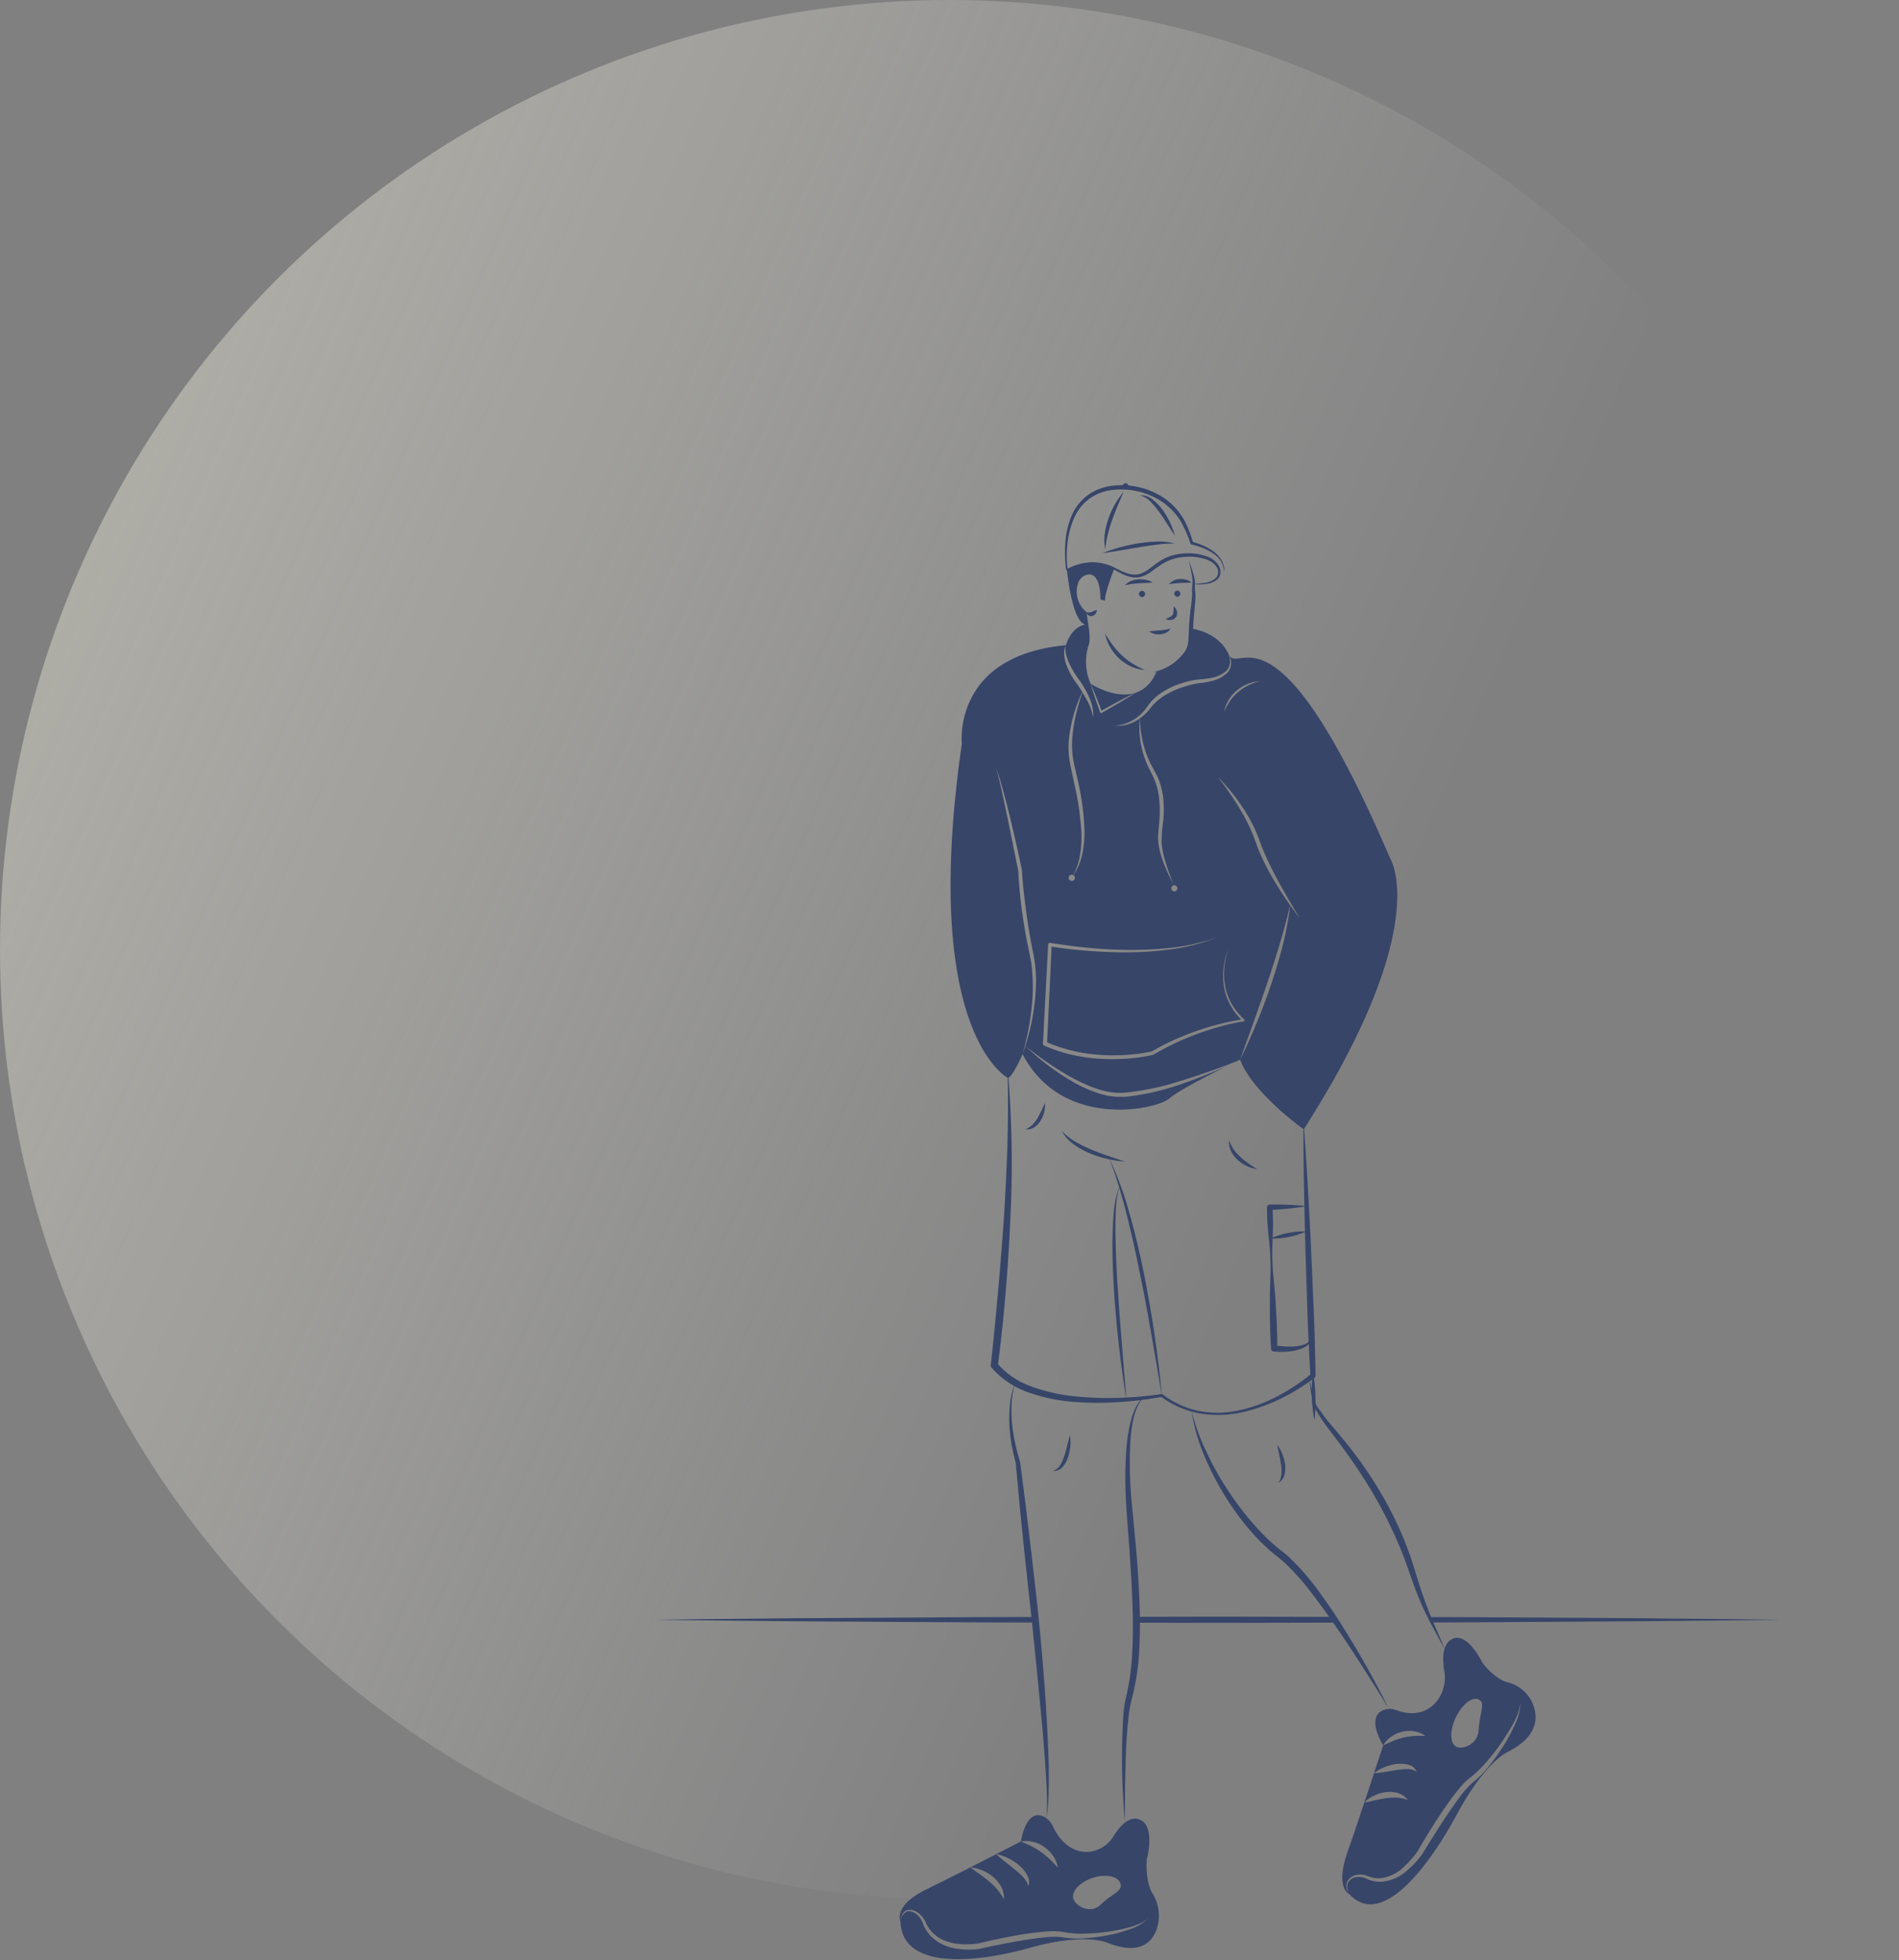<svg width="562" height="580" viewBox="0 0 562 580" fill="none" xmlns="http://www.w3.org/2000/svg">
    <rect x="0" y="0" width="562" height="580" fill="#808080" stroke="none"/>
    <circle r="281" transform="matrix(-1 0 0 1 281 281)" fill="url(#oimaiawepa)"/>
    <path d="M353.29 172.746a17.247 17.247 0 0 0 3.655-.349 5.298 5.298 0 0 0 3.079-1.573 2.697 2.697 0 0 0-.001-3.091 5.527 5.527 0 0 0-2.691-2.055 15.451 15.451 0 0 0-7.063-.86 15.88 15.88 0 0 0-3.504.727 13.723 13.723 0 0 0-3.184 1.585c-1.02.652-1.984 1.406-3.022 2.125a8.547 8.547 0 0 1-3.554 1.569 7.476 7.476 0 0 1-3.836-.537 16.461 16.461 0 0 1-1.732-.776l-1.63-.909a12.913 12.913 0 0 0-10.558-1.204c-.584.182-1.158.395-1.72.638l-.846.371a3.63 3.63 0 0 1-.952.339.187.187 0 0 1-.212-.157l-.001-.002-.003-.025a38.03 38.03 0 0 1-.24-7.866 25.32 25.32 0 0 1 1.718-7.726 14.976 14.976 0 0 1 4.824-6.375 15.652 15.652 0 0 1 7.499-2.863 22.67 22.67 0 0 1 15.294 3.712 20.008 20.008 0 0 1 5.478 5.821 24.145 24.145 0 0 1 1.732 3.598c.512 1.238.896 2.48 1.274 3.726l-.313-.277c1.112.279 2.199.651 3.249 1.113a15.04 15.04 0 0 1 2.983 1.68 9.175 9.175 0 0 1 2.373 2.47c.596.982.923 2.103.946 3.252a.059.059 0 0 1-.017.043.06.06 0 0 1-.043.019.064.064 0 0 1-.043-.018.062.062 0 0 1-.02-.042 6.282 6.282 0 0 0-1.1-3.069 8.735 8.735 0 0 0-2.405-2.209 14.82 14.82 0 0 0-2.938-1.487 19.76 19.76 0 0 0-3.152-.932.411.411 0 0 1-.311-.27l-.002-.007a34.207 34.207 0 0 0-3.122-7.017 20.092 20.092 0 0 0-5.271-5.373 22.021 22.021 0 0 0-14.449-3.498 14.482 14.482 0 0 0-6.975 2.539 14.21 14.21 0 0 0-4.625 5.839 25.092 25.092 0 0 0-1.931 7.413 33.322 33.322 0 0 0 .016 7.738l-.215-.184c.45-.111 1.088-.439 1.642-.655a17.55 17.55 0 0 1 1.765-.629 15.863 15.863 0 0 1 3.693-.647 14.365 14.365 0 0 1 7.259 1.703l1.646.829c.547.255 1.108.478 1.681.669a6.68 6.68 0 0 0 3.443.356c2.25-.462 4.017-2.353 6.137-3.704a13.049 13.049 0 0 1 3.43-1.722c1.22-.38 2.479-.621 3.754-.718a16.098 16.098 0 0 1 7.506 1.061 6.32 6.32 0 0 1 2.987 2.504c.177.29.305.609.378.941.095.326.139.665.132 1.005a3.783 3.783 0 0 1-.155 1.019 3.22 3.22 0 0 1-.537.883 5.636 5.636 0 0 1-3.474 1.568 15.2 15.2 0 0 1-3.734.094.064.064 0 0 1-.056-.067.062.062 0 0 1 .022-.04.067.067 0 0 1 .042-.016z" fill="#374569"/>
    <path d="M347.69 158.514c-1.53-2.301-2.921-4.611-4.477-6.788a25.87 25.87 0 0 0-2.518-3.067 6.87 6.87 0 0 0-3.315-2.085 5.377 5.377 0 0 1 3.923 1.39 15.278 15.278 0 0 1 2.871 3.073 23.183 23.183 0 0 1 3.516 7.477zm-15.17-12.972-1.763 4.151c-.563 1.381-1.116 2.758-1.606 4.154a54.432 54.432 0 0 0-1.292 4.237 39.183 39.183 0 0 0-.789 4.407c-.28-1.51-.32-3.054-.119-4.576a23.851 23.851 0 0 1 1.086-4.462 25.48 25.48 0 0 1 4.483-7.911zm15.17 15.328a31.476 31.476 0 0 0-5.366.313c-1.774.226-3.545.476-5.313.776-3.542.557-7.064 1.261-10.677 1.711a46.473 46.473 0 0 1 5.166-1.72 54.693 54.693 0 0 1 5.322-1.158 41.128 41.128 0 0 1 5.438-.527c1.831-.104 3.666.1 5.43.605zm-14.581-16.028a.92.92 0 0 0 .889-.921.921.921 0 0 0-.889-.921.92.92 0 0 0-.889.921.918.918 0 0 0 .889.921zm18.704 21.038a41.162 41.162 0 0 1 1.57 4.715c.105.411.183.829.236 1.251.028.225.037.453.026.68l-.027.603c-.01.808.032 1.617.125 2.419a12.33 12.33 0 0 1-.039 2.548l-.221 2.462c-.15 1.633-.292 3.268-.37 4.898a49.646 49.646 0 0 1-.373 4.993 7.36 7.36 0 0 1-.912 2.497 10.188 10.188 0 0 1-1.685 1.963 14.166 14.166 0 0 1-4.156 2.867 15.236 15.236 0 0 1-4.851 1.117 14.9 14.9 0 0 0 8.328-4.641 11.807 11.807 0 0 0 1.437-1.851 6.24 6.24 0 0 0 .693-2.147c.227-1.545.205-3.208.294-4.864a92.24 92.24 0 0 1 .443-4.952c.251-1.602.409-3.216.474-4.836a19.793 19.793 0 0 1 .043-2.519l.07-.628c.021-.184.026-.369.015-.554a11.907 11.907 0 0 0-.137-1.19c-.229-1.615-.628-3.219-.983-4.831zm-12.955 32.35a10.265 10.265 0 0 1-4.116-1.021 13.398 13.398 0 0 1-3.57-2.389 13.78 13.78 0 0 1-2.646-3.378 13.187 13.187 0 0 1-1.48-3.971c.766 1.194 1.45 2.374 2.283 3.448a21.373 21.373 0 0 0 2.678 3.001c.977.92 2.045 1.74 3.185 2.448a22.39 22.39 0 0 0 3.666 1.862zm-9.075-29.99s-2.907 7.22-2.736 9.504l-1.376-.368s.282-8.294-3.989-7.306a3.75 3.75 0 0 0-2.731 2.869 7.782 7.782 0 0 0 2.596 8.195l.516 3.611s-4.198 2.645-6.333-16.216a14.347 14.347 0 0 1 14.053-.289z" fill="#374569"/>
    <path d="M324.566 180.471c.031.37-.068.739-.28 1.043a1.823 1.823 0 0 1-.893.713 1.482 1.482 0 0 1-1.254-.136 1.25 1.25 0 0 1-.592-.957c.3.054.604.084.908.089.189-.01.375-.048.553-.114.38-.121.839-.392 1.558-.638zm28.057-8.106c-1.214.102-2.271.085-3.336.154-.532.01-1.054.072-1.591.119-.545.042-1.075.149-1.7.193a4.398 4.398 0 0 1 3.23-1.493c.605-.028 1.21.04 1.793.201.59.152 1.138.434 1.604.826zm-11.487.007c-1.463.145-2.804.145-4.143.236-.668.034-1.323.114-1.989.189-.666.095-1.318.233-2.052.379a4.6 4.6 0 0 1 1.808-1.27 7.37 7.37 0 0 1 2.158-.478 8.564 8.564 0 0 1 2.179.163c.721.135 1.412.4 2.039.781zm6.083 6.994c.46.306.809.753.996 1.273a2.146 2.146 0 0 1-.103 1.827 2.17 2.17 0 0 1-1.552.975 2.964 2.964 0 0 1-1.595-.244c.225-.13.459-.244.701-.339l.626-.301c.322-.158.598-.396.801-.692.269-.806.312-1.67.126-2.499zm1.207-2.764a.92.92 0 0 0 .889-.921.925.925 0 0 0-.889-.921.92.92 0 0 0-.889.921.918.918 0 0 0 .889.921zm-10.457.074a.921.921 0 0 0 0-1.842.923.923 0 0 0-.889.921.925.925 0 0 0 .889.921zm8.429 9.322a2.75 2.75 0 0 1-1.278 1.223 4.737 4.737 0 0 1-1.698.484c-.58.051-1.164.01-1.731-.122a4.46 4.46 0 0 1-1.586-.701 11.3 11.3 0 0 1 1.659-.22c.529-.063 1.044-.067 1.548-.134a15.308 15.308 0 0 0 3.086-.53z" fill="#374569"/>
    <path d="M322.771 202.328c1.171 2.628 2.224 5.291 3.229 7.978 1.585-.924 3.206-1.776 4.802-2.652 1.716-.899 3.431-1.799 5.193-2.627-5.938 1.917-12.869-2.474-13.224-2.699zm88.691 51.831c-33.251-77.8-44.275-54.909-47.646-60.164.352.692.531 1.46.521 2.237a4.438 4.438 0 0 1-.946 2.663 9.855 9.855 0 0 1-4.933 2.663 20.08 20.08 0 0 1-2.733.498l-1.348.165c-.414.071-.863.166-1.289.261a31.94 31.94 0 0 0-5.098 1.621 21.69 21.69 0 0 0-4.614 2.569l-1.029.828-.946.912-1.727 2.083a13.459 13.459 0 0 1-2.295 2.048c-.001 1.98.201 3.955.604 5.894a29.84 29.84 0 0 0 1.845 6.06c.804 1.953 1.963 3.681 2.886 5.729a21.763 21.763 0 0 1 1.585 6.38 35.39 35.39 0 0 1-.059 6.534 41.453 41.453 0 0 0-.473 6.285 26.54 26.54 0 0 0 1.336 6.19c.627 2.036 1.396 4.036 2.118 6.06-1.869-3.835-3.821-7.764-4.389-12.132a12.989 12.989 0 0 1-.011-3.314l.26-3.196a35.17 35.17 0 0 0 0-6.309 21.104 21.104 0 0 0-1.431-6.048c-.77-1.882-1.988-3.764-2.697-5.835a26.999 26.999 0 0 1-1.621-12.263c-.67.488-1.387.909-2.141 1.255a10.542 10.542 0 0 1-5.406.864 11.059 11.059 0 0 0 5.146-1.409 12.936 12.936 0 0 0 4.022-3.397l.78-1.077.876-1.124.981-1.018 1.077-.923a22.472 22.472 0 0 1 4.849-2.782 31.434 31.434 0 0 1 5.323-1.622c.462-.082.899-.165 1.396-.236l1.36-.119c.911-.047 1.775-.213 2.65-.343a9.331 9.331 0 0 0 4.696-2.142 4.038 4.038 0 0 0 1.076-2.297 5.284 5.284 0 0 0-.425-2.615c-3.088-6.783-11.119-7.599-11.119-7.599-.142 2.237-.745 5.953-.745 5.953-2.354 5.658-9.416 6.735-9.416 6.735-1.573 3.681-3.868 5.552-6.317 6.345-1.62 1.077-3.288 2.071-4.944 3.065-1.68.959-3.347 1.965-5.051 2.888h-.011a.29.29 0 0 1-.391-.118l-.012-.036c-1.017-2.817-1.999-5.634-2.827-8.51a16.001 16.001 0 0 1-.544-11.493c.663-1.764-.154-6.084-.154-6.084-5.003.118-6.612 6.19-6.612 6.19a5.63 5.63 0 0 0 .095 2.841c.223.92.544 1.812.958 2.663a28.69 28.69 0 0 0 2.969 4.877 27.793 27.793 0 0 1 2.91 5.172 12.135 12.135 0 0 1 1.159 5.788 17.257 17.257 0 0 0-2.023-5.373c-.366-.687-.769-1.35-1.171-2.012-.71 1.981-1.31 4-1.798 6.048a43.275 43.275 0 0 0-1.159 6.924 27.627 27.627 0 0 0 .225 6.924c.426 2.273 1.029 4.605 1.526 6.913a75.62 75.62 0 0 1 1.809 14.144 30.748 30.748 0 0 1-.709 7.138 18.057 18.057 0 0 1-2.567 6.001.921.921 0 0 1 .348 1.163.92.92 0 0 1-1.105.502.921.921 0 0 1-.647-1.027.924.924 0 0 1 .931-.78.945.945 0 0 1 .426.106 19.031 19.031 0 0 0 2.022-6.084 29.91 29.91 0 0 0 .355-6.983 83.159 83.159 0 0 0-2.07-13.932c-.449-2.319-1.005-4.592-1.419-6.971a24.915 24.915 0 0 1-.059-7.209 43.967 43.967 0 0 1 3.832-12.972 42.88 42.88 0 0 0-1.81-2.77 20.801 20.801 0 0 1-2.862-5.232c-.357-.942-.58-1.93-.663-2.935a5.297 5.297 0 0 1 .497-2.924c-33.723 3.102-30.801 29.189-30.801 29.189-12.361 85.766 13.697 98.893 13.697 98.893 1.479-.592 4.282-7.078 4.282-7.078a82.095 82.095 0 0 0 2.65-13.458 54.63 54.63 0 0 0-.095-13.612c-.367-2.214-.899-4.462-1.325-6.723a163.516 163.516 0 0 1-1.159-6.818 141.589 141.589 0 0 1-1.36-13.695l-3.064-15.174-1.62-7.587c-.556-2.521-1.124-5.042-1.834-7.528.887 2.427 1.585 4.936 2.271 7.421a241.918 241.918 0 0 1 1.916 7.528c1.219 5.031 2.378 10.085 3.419 15.151l.012.071v.024c.26 4.545.816 9.102 1.455 13.623.307 2.261.67 4.518 1.088 6.771.39 2.249.899 4.474 1.254 6.794.305 2.298.416 4.619.331 6.936a55.948 55.948 0 0 1-.603 6.9 59.916 59.916 0 0 1-1.337 6.783 61.408 61.408 0 0 1-1.999 6.593c11.781 22.548 39.756 16.357 43.446 13.114 2.721-2.391 12.822-7.516 17.932-10.049a141.177 141.177 0 0 1-13.839 5.587 73.167 73.167 0 0 1-16.655 3.93c-.709.082-1.455.023-2.176.047-.355 0-.722.024-1.088-.012l-1.1-.118-1.089-.131c-.354-.071-.709-.177-1.064-.26a18.15 18.15 0 0 1-2.082-.592 40.3 40.3 0 0 1-7.819-3.574 73.672 73.672 0 0 1-13.591-10.298c2.224 1.776 4.483 3.48 6.837 5.054a77.904 77.904 0 0 0 7.204 4.427c4.956 2.592 10.314 4.877 15.874 4.226a78.95 78.95 0 0 0 16.465-3.587c2.709-.817 5.394-1.728 8.055-2.675 2.662-.911 5.276-1.906 7.902-2.912.023-.011.059-.023.083-.035.674-.332 1.064-.521 1.064-.521l4.128-11.398c1.337-3.8 2.697-7.599 3.975-11.422a399.322 399.322 0 0 0 3.679-11.505c.555-1.942 1.159-3.871 1.632-5.824.532-1.834.922-3.705 1.396-5.575-1.42-2-2.78-4.06-4.058-6.155a71.488 71.488 0 0 1-5.559-10.901c-.698-1.965-1.325-3.799-2.177-5.622a56.779 56.779 0 0 0-2.791-5.327 69.892 69.892 0 0 0-3.265-5.089c-1.124-1.681-2.342-3.291-3.596-4.889a58.075 58.075 0 0 1 7.665 9.481 44.355 44.355 0 0 1 3.04 5.327 58.315 58.315 0 0 1 2.271 5.681 98.427 98.427 0 0 0 5.228 10.866 156.544 156.544 0 0 0 2.993 5.267c1.005 1.764 2.058 3.492 3.111 5.232-.982-1.243-1.916-2.533-2.839-3.823a90.03 90.03 0 0 1-2.141 11.599c-.958 3.93-2.164 7.8-3.43 11.647a185.216 185.216 0 0 1-4.258 11.375c-1.55 3.74-3.17 7.445-5.004 11.055 3.821 10.025 18.855 20.631 18.855 20.631 38.431-60.129 25.621-80.026 25.621-80.026zm-63.922 7.777a.922.922 0 0 1 .632 1.565.922.922 0 0 1-.632.281.922.922 0 0 1-.632-1.565.922.922 0 0 1 .632-.281zm13.331 41.096a66.992 66.992 0 0 1 6.482-1.338 17.557 17.557 0 0 1-3.217-4.249 18.684 18.684 0 0 1-1.231-2.711 21.033 21.033 0 0 1-.686-2.9 20.272 20.272 0 0 1-.047-5.918 21.36 21.36 0 0 1 1.573-5.669 21.964 21.964 0 0 0-1.372 5.705 20.053 20.053 0 0 0 .201 5.823c.182.953.435 1.891.757 2.805.351.903.77 1.778 1.254 2.616a19.511 19.511 0 0 0 3.655 4.474c.031.03.056.066.072.106a.318.318 0 0 1-.072.356.312.312 0 0 1-.189.107 64.96 64.96 0 0 0-6.979 1.538 84.564 84.564 0 0 0-6.825 2.19 80.216 80.216 0 0 0-12.917 6.131h-.012a.404.404 0 0 1-.13.059 54.264 54.264 0 0 1-8.114 1.137c-2.726.171-5.461.16-8.186-.036a50.515 50.515 0 0 1-8.102-1.243 43.92 43.92 0 0 1-7.783-2.627.561.561 0 0 1-.355-.568v-.012l1.549-29.331a.534.534 0 0 1 .557-.497 150.062 150.062 0 0 0 12.467 1.586c4.151.355 8.327.557 12.502.521 4.173-.018 8.34-.291 12.48-.817a61.277 61.277 0 0 0 12.148-2.971 56.176 56.176 0 0 1-12.089 3.35 94.731 94.731 0 0 1-12.527 1.125c-4.199.106-8.398-.036-12.585-.32-3.987-.296-7.961-.687-11.924-1.338l-1.348 28.325a44.943 44.943 0 0 0 7.192 2.403 46.896 46.896 0 0 0 7.901 1.254c2.672.217 5.356.245 8.032.083 2.645-.147 5.275-.5 7.866-1.053 2.081-1.172 4.175-2.332 6.364-3.291a71.481 71.481 0 0 1 6.718-2.698 82.928 82.928 0 0 1 6.92-2.107zm8.493-100.183a14.53 14.53 0 0 0-3.005 1.988 13.31 13.31 0 0 0-2.401 2.675 19.606 19.606 0 0 0-1.762 3.208c.165-.592.319-1.196.532-1.787.238-.579.514-1.14.828-1.681a10.81 10.81 0 0 1 2.413-2.876 11.335 11.335 0 0 1 6.837-2.77 15.716 15.716 0 0 0-3.442 1.243z" fill="#374569"/>
    <path d="M385.947 334.181c.434 6.068.846 12.137 1.164 18.209.331 6.072.69 12.143.934 18.218l.794 18.224c.233 6.075.386 12.154.493 18.234v.046a.7.7 0 0 1-.269.563 57.934 57.934 0 0 1-10.493 6.418 51.125 51.125 0 0 1-11.592 3.948 32.551 32.551 0 0 1-12.22.16 27.601 27.601 0 0 1-11.189-4.934l.333.078c-4.315.779-8.673 1.3-13.051 1.563-4.388.3-8.793.27-13.177-.09a51.65 51.65 0 0 1-13.004-2.679 25.72 25.72 0 0 1-11.221-7.438 1.035 1.035 0 0 1-.233-.775l.003-.026c.787-7.031 1.47-14.098 2.099-21.158.654-7.06 1.189-14.129 1.705-21.201.477-7.075.8-14.156 1.08-21.243.199-7.088.28-14.179.136-21.281a.108.108 0 0 1 .029-.076.108.108 0 0 1 .074-.033.104.104 0 0 1 .073.027c.02.018.033.043.036.07a326.618 326.618 0 0 1 .505 42.644c-.303 7.107-.795 14.204-1.377 21.292-.619 7.088-1.346 14.155-2.266 21.223l-.23-.8a23.73 23.73 0 0 0 10.262 6.955 51.717 51.717 0 0 0 12.495 2.839c4.302.457 8.63.621 12.955.492 4.337-.116 8.662-.498 12.953-1.144l.02-.003a.417.417 0 0 1 .313.082 25.985 25.985 0 0 0 10.807 4.947c3.953.747 8.018.668 11.939-.232a43.375 43.375 0 0 0 11.265-4.167 57.406 57.406 0 0 0 9.991-6.618l-.269.608a872.683 872.683 0 0 1-.872-18.22l-.573-18.232c-.211-6.076-.307-12.157-.432-18.237-.137-6.079-.181-12.161-.202-18.245a.106.106 0 0 1 .212-.008z" fill="#374569"/>
    <path d="M332.953 343.713a28.75 28.75 0 0 1-5.3-.789 32.238 32.238 0 0 1-5.119-1.655 22.63 22.63 0 0 1-4.732-2.624 12.07 12.07 0 0 1-3.613-3.991 18.69 18.69 0 0 0 4.124 3.222 35.918 35.918 0 0 0 4.679 2.302c1.601.695 3.255 1.283 4.917 1.862 1.668.56 3.341 1.135 5.044 1.673z" fill="#374569"/>
    <path d="m343.825 412.926-1.499-8.905-1.531-8.893c-1.049-5.921-2.1-11.842-3.339-17.723-.557-2.954-1.205-5.887-1.826-8.826-.68-2.925-1.36-5.851-2.098-8.762-.692-2.923-1.534-5.806-2.389-8.684l-1.361-4.296-1.574-4.229a100.518 100.518 0 0 1 6.203 16.973c1.667 5.8 2.976 11.69 4.204 17.59 1.145 5.918 2.215 11.849 3.074 17.813.862 5.962 1.632 11.938 2.136 17.942zM333.358 414.136c-.898-5.23-1.586-10.491-2.196-15.761-.611-5.27-1.053-10.558-1.448-15.851-.298-5.3-.559-10.607-.481-15.925.051-2.657.148-5.316.399-7.967a26.628 26.628 0 0 1 1.737-7.766 28.954 28.954 0 0 0-1.159 7.808c-.132 2.637-.127 5.281-.067 7.923a301.07 301.07 0 0 0 .751 15.849c.294 5.285.753 10.561 1.169 15.841l1.295 15.849zm52.698-57.118a99.08 99.08 0 0 1-10.257 1.039l.785-.836c.088 1.739.184 3.478.161 5.221-.017 1.742-.108 3.487-.165 5.231a72.676 72.676 0 0 0 .323 10.442c.145 1.737.344 3.473.472 5.211.129 1.738.217 3.477.314 5.216.228 3.477.32 6.958.315 10.442l-.792-.881a30.86 30.86 0 0 0 2.866.31c.963.055 1.929.062 2.892.019.95-.044 1.888-.22 2.789-.522a3.701 3.701 0 0 0 2.181-1.69.089.089 0 0 1 .05-.045.089.089 0 0 1 .068 0c.022.008.04.024.051.044.01.021.014.045.008.067a3.943 3.943 0 0 1-2.019 2.353c-.931.488-1.93.833-2.963 1.022a19.034 19.034 0 0 1-3.075.346c-1.034.04-2.069.012-3.099-.083a.866.866 0 0 1-.788-.804l-.005-.078c-.224-3.477-.35-6.957-.341-10.441-.012-1.742-.033-3.483-.014-5.226.019-1.742.108-3.487.144-5.23a72.82 72.82 0 0 0-.333-10.442c-.167-1.737-.367-3.472-.494-5.21-.132-1.738-.145-3.48-.167-5.221v-.035a.774.774 0 0 1 .056-.304.808.808 0 0 1 .168-.259.786.786 0 0 1 .557-.239h.004a98.954 98.954 0 0 1 10.302.393.096.096 0 0 1 .086.092.096.096 0 0 1-.08.098z" fill="#374569"/>
    <path d="M386.429 364.419a21.318 21.318 0 0 1-5.067 1.61c-1.74.373-3.52.525-5.298.45a21.11 21.11 0 0 1 5.067-1.61 21.282 21.282 0 0 1 5.298-.45zm1.001 43.572c.435 1.644.843 3.296 1.222 4.956.167.814.398 1.614.692 2.392.363.737.804 1.433 1.315 2.076.504.67.989 1.42 1.486 2.053.487.656 1.05 1.3 1.59 1.947 1.098 1.289 2.212 2.578 3.288 3.901a121.824 121.824 0 0 1 11.802 16.762c1.76 2.941 3.307 6.006 4.77 9.106.722 1.554 1.379 3.139 2.062 4.711l1.803 4.816 1.562 4.895c.471 1.62.975 3.231 1.513 4.833 1.056 3.209 2.271 6.363 3.582 9.486l-.014-.027.062.138.014.026 1.699 3.929c.591 1.301 1.098 2.644 1.606 3.977-1.301-2.544-2.704-5.023-4.034-7.556l.013.025-.073-.131-.014-.028a88.545 88.545 0 0 1-4.245-9.332 120.63 120.63 0 0 1-1.746-4.826l-1.692-4.767a128.663 128.663 0 0 0-8.667-18.232c-1.653-2.937-3.486-5.769-5.333-8.592a202.539 202.539 0 0 0-5.889-8.251l-3.073-4.063a38.434 38.434 0 0 1-2.857-4.28 12.216 12.216 0 0 1-1.21-2.338 15.995 15.995 0 0 1-.515-2.553l-.719-5.053zm23.393 97.306c-2.352-3.78-4.67-7.572-7.098-11.295-2.375-3.754-4.795-7.477-7.302-11.134-2.535-3.648-5.031-7.293-7.745-10.784a74.519 74.519 0 0 0-8.693-9.827c-1.54-1.39-3.485-2.735-5.096-4.309a40.488 40.488 0 0 1-2.43-2.365 42.424 42.424 0 0 1-2.292-2.489 78.529 78.529 0 0 1-7.925-10.893 87.059 87.059 0 0 1-6.071-11.982 56.079 56.079 0 0 1-3.574-12.888 63.085 63.085 0 0 0 4.526 12.473 87.52 87.52 0 0 0 6.494 11.522 90.54 90.54 0 0 0 8.049 10.435c.741.808 1.466 1.629 2.253 2.389a39.171 39.171 0 0 0 2.364 2.267c1.585 1.527 3.341 2.691 5.116 4.263a73.871 73.871 0 0 1 8.876 10.197 168.723 168.723 0 0 1 7.505 11.101 331.497 331.497 0 0 1 6.831 11.493c2.134 3.911 4.277 7.814 6.212 11.826zm-71.34-92.234a3.286 3.286 0 0 0-1.59 1.118 7.511 7.511 0 0 0-1.06 1.65 17.287 17.287 0 0 0-1.319 3.705 32.891 32.891 0 0 0-.684 3.891c-.072.656-.164 1.309-.221 1.966l-.115 1.978a120.936 120.936 0 0 0 .306 15.858l1.494 15.885c.441 5.313.782 10.639.973 15.98.202 5.359.1 10.724-.305 16.072a71.928 71.928 0 0 1-1.18 7.999 86.03 86.03 0 0 1-.914 3.924 34.238 34.238 0 0 0-.746 3.821 146.614 146.614 0 0 0-1.012 15.84c-.186 5.313-.178 10.633-.205 15.959a201.723 201.723 0 0 1-.401-32.001c.137-1.356.349-2.704.638-4.036.293-1.291.577-2.576.819-3.867.48-2.581.815-5.187 1.002-7.806.348-5.272.411-10.559.188-15.837-.149-5.297-.482-10.597-.852-15.895-.342-5.299-.859-10.587-1.118-15.938a119.327 119.327 0 0 1 .284-16.044l.236-1.997c.097-.664.23-1.324.343-1.985.232-1.323.543-2.632.933-3.918.38-1.293.91-2.538 1.578-3.709a7.73 7.73 0 0 1 1.223-1.604 3.35 3.35 0 0 1 1.705-1.009zm-38.98-3.905a22.618 22.618 0 0 0-1.102 5.854 37.241 37.241 0 0 0 .089 5.946c.19 1.972.491 3.932.9 5.871.196.97.449 1.929.671 2.892l.819 2.855a.993.993 0 0 1 .021.106l1.688 13.109 1.573 13.124c.972 8.757 2.075 17.507 2.831 26.279.803 8.776 1.489 17.565 1.932 26.373.208 4.404.449 8.809.455 13.224.018 2.206.006 4.414-.077 6.62a35.908 35.908 0 0 1-.687 6.58c.243-2.186.315-4.387.214-6.583a144.926 144.926 0 0 0-.311-6.587c-.314-4.386-.607-8.773-1.004-13.155-.803-8.762-1.677-17.519-2.559-26.276l-.664-6.572-.735-6.561-1.413-13.126-1.334-13.136-1.22-13.152.022.105-.731-2.941c-.192-.992-.415-1.978-.579-2.974a44.8 44.8 0 0 1-.597-6.027 38.084 38.084 0 0 1 .262-6.039c.23-2 .747-3.957 1.536-5.809zm77.48 18.373a11.022 11.022 0 0 1 1.483 2.656c.384.951.655 1.944.808 2.958a7.89 7.89 0 0 1-.123 3.132 3.749 3.749 0 0 1-1.815 2.5 5.142 5.142 0 0 0 .907-2.663c.062-.937.015-1.878-.14-2.805-.26-1.895-.748-3.779-1.12-5.778zm-61.328-2.895c.318 2.15.144 4.344-.51 6.416a8.68 8.68 0 0 1-1.584 2.93 3.262 3.262 0 0 1-3.008 1.268 3.83 3.83 0 0 0 2.274-1.828c.499-.864.899-1.781 1.194-2.734.621-1.946 1.05-3.975 1.634-6.052z" fill="#374569"/>
    <path d="M388.533 405.823a43.8 43.8 0 0 1 .756 7.196 43.35 43.35 0 0 1-.302 7.23 43.37 43.37 0 0 1-.756-7.196 43.777 43.777 0 0 1 .302-7.23zm65.062 98.32a10.887 10.887 0 0 0-2.969-4.049 10.856 10.856 0 0 0-4.471-2.283c-4.01-1.018-7.535-5.942-7.535-5.942s-4.436-9.291-9.013-6.782c-2.863 1.562-2.721 6.036-2.2 9.173a11.539 11.539 0 0 1-1.976 8.877c-4.01 5.208-9.723 3.859-12.219 2.924a5.123 5.123 0 0 0-3.655-.083c-5.595 2.107-.213 10.475-.213 10.475a8.125 8.125 0 0 1 2.402-2.556 9.1 9.1 0 0 1 3.276-1.468 8.923 8.923 0 0 1 3.584-.107 6.771 6.771 0 0 1 3.241 1.397 21.57 21.57 0 0 0-6.435.438 19.85 19.85 0 0 0-2.992.959c-1.018.378-1.976.887-3.076 1.337 0 0-1.123 3.456-2.72 8.286a10.964 10.964 0 0 1 2.969-1.752 14.398 14.398 0 0 1 3.312-.959 9.753 9.753 0 0 1 3.56.095 3.61 3.61 0 0 1 2.792 2.178 4.807 4.807 0 0 0-2.981-.805 25.348 25.348 0 0 0-3.099.296l-3.206.52c-1.076.178-2.176.344-3.347.427-.852 2.604-1.846 5.598-2.875 8.676a9.567 9.567 0 0 1 2.875-2.036 10.95 10.95 0 0 1 3.406-1.042 8.77 8.77 0 0 1 3.632.237 5.784 5.784 0 0 1 2.969 2.024 14.033 14.033 0 0 0-3.218-.663 18.693 18.693 0 0 0-3.146.154c-2.106.284-4.199.864-6.518 1.326-1.715 5.16-3.525 10.534-4.944 14.582-3.821 10.937.603 12.582.603 12.582a4.049 4.049 0 0 1-.828-3.527 3.888 3.888 0 0 1 2.969-2.261 5.36 5.36 0 0 1 1.94-.012c.617.127 1.22.318 1.798.568a8.255 8.255 0 0 0 3.395.415 11.582 11.582 0 0 0 6.21-2.817 27.58 27.58 0 0 0 4.672-5.197l.047-.071c2.212-3.894 4.59-7.693 7.086-11.433a110.91 110.91 0 0 1 3.962-5.516c.698-.9 1.42-1.788 2.201-2.64.39-.426.828-.828 1.229-1.243.45-.378.994-.816 1.385-1.112a34.198 34.198 0 0 0 4.66-4.605 68.117 68.117 0 0 0 4.081-5.279 66.882 66.882 0 0 0 3.537-5.681 16.78 16.78 0 0 0 2.188-6.273 15.496 15.496 0 0 1-1.668 6.533 46.161 46.161 0 0 1-3.206 5.99 71.931 71.931 0 0 1-3.903 5.563 29.623 29.623 0 0 1-4.743 5.018 24.663 24.663 0 0 0-4.401 4.77c-1.348 1.776-2.614 3.61-3.856 5.457-2.495 3.717-4.873 7.528-7.191 11.339l-.012.036-.036.035a27.244 27.244 0 0 1-5.157 5.421 12.866 12.866 0 0 1-7.026 2.782 9.341 9.341 0 0 1-3.773-.651 8.984 8.984 0 0 0-1.633-.651 4.526 4.526 0 0 0-1.691-.119 3.42 3.42 0 0 0-2.744 1.764 3.998 3.998 0 0 0 .508 3.397c9.499 10.097 23.314-8.037 31.772-23.72 8.457-15.683 14.975-18.417 14.975-18.417 8.942-4.545 9.179-10.097 7.44-14.299zm-16.004 7.812c-.272 4.368-4.968 5.966-6.778 4.818-1.81-1.137-1.715-5.149.213-8.949 1.928-3.799 4.968-5.953 6.778-4.817 1.81 1.136.094 3.871-.213 8.948zm-96.521 48.316c-2.271-3.846-1.68-10.06-1.68-10.06s2.732-10.05-2.236-11.825c-3.099-1.124-5.866 2.178-7.511 4.806a9.669 9.669 0 0 1-7.156 4.758c-6.293.58-9.605-4.806-10.823-7.41a6.166 6.166 0 0 0-2.614-2.912c-5.453-2.84-6.908 7.268-6.908 7.268a8.423 8.423 0 0 1 3.643.154 9.37 9.37 0 0 1 3.359 1.562 9.814 9.814 0 0 1 2.567 2.663 7.832 7.832 0 0 1 1.337 3.397 28.507 28.507 0 0 0-4.933-4.616 18.693 18.693 0 0 0-2.815-1.704c-.982-.533-2.046-.923-3.158-1.456 0 0-3.04 1.574-7.31 3.764 1.191.215 2.346.598 3.43 1.136a16.24 16.24 0 0 1 3.064 1.93 10.434 10.434 0 0 1 2.448 2.781 4.22 4.22 0 0 1 .58 3.658 6.214 6.214 0 0 0-1.692-2.841 27.728 27.728 0 0 0-2.46-2.225l-2.673-2.131a34.66 34.66 0 0 1-2.697-2.308c-2.295 1.184-4.956 2.533-7.677 3.93 1.234.076 2.443.373 3.572.875a12.58 12.58 0 0 1 3.182 1.942c.975.821 1.79 1.816 2.401 2.935a6.796 6.796 0 0 1 .769 3.669 19.895 19.895 0 0 0-1.928-2.9 24.934 24.934 0 0 0-2.389-2.355c-1.727-1.456-3.619-2.699-5.607-4.166h-.012a897.036 897.036 0 0 1-13.011 6.51c-9.842 4.793-7.665 9.386-7.665 9.386a5.32 5.32 0 0 1 .461-1.799 2.611 2.611 0 0 1 1.325-1.385 2.907 2.907 0 0 1 1.952-.024c.628.18 1.215.482 1.727.888a7.543 7.543 0 0 1 2.224 3.125 9.987 9.987 0 0 0 2.081 2.817 10.886 10.886 0 0 0 2.887 1.953c1.08.465 2.212.803 3.371 1.006 2.332.359 4.705.363 7.038.012h.023a171.883 171.883 0 0 1 12.681-2.616 97.974 97.974 0 0 1 6.458-.841 43.31 43.31 0 0 1 3.3-.153c.556.011 1.124.059 1.68.082.556.083 1.23.19 1.692.273 2.059.34 4.149.459 6.233.355a57.477 57.477 0 0 0 6.364-.568 54.025 54.025 0 0 0 6.269-1.291 22.72 22.72 0 0 0 3.004-1.077 8.969 8.969 0 0 0 2.685-1.728 12.974 12.974 0 0 1-5.512 3.35 39.787 39.787 0 0 1-6.269 1.74 56.643 56.643 0 0 1-6.47.899c-2.205.224-4.43.177-6.624-.142a20.87 20.87 0 0 0-6.198-.035c-2.106.213-4.223.521-6.329.864-4.21.722-8.433 1.562-12.609 2.497h-.023l-.06.012a23.892 23.892 0 0 1-7.617-.213 15.553 15.553 0 0 1-3.643-1.29 12.142 12.142 0 0 1-3.111-2.308 11.232 11.232 0 0 1-2.141-3.22 13.209 13.209 0 0 0-.722-1.645 5.932 5.932 0 0 0-1.076-1.361 4.467 4.467 0 0 0-1.467-.9 2.55 2.55 0 0 0-1.668-.13 3.664 3.664 0 0 0-1.916 2.853c.45 14.547 22.226 12.404 38.502 7.847 16.288-4.557 22.817-1.432 22.817-1.432 9.475 3.717 13.213-.024 14.644-4.368a12.603 12.603 0 0 0-1.36-10.262zm-15.377 3.374c-3.005 2.888-7.464.379-8.056-1.835-.591-2.225 2.058-4.983 5.926-6.19 3.857-1.196 7.464-.367 8.056 1.846.591 2.214-2.425 2.829-5.926 6.179zm46.298-217.668a9.754 9.754 0 0 1-3.038-.963 11.611 11.611 0 0 1-2.677-1.799 9.121 9.121 0 0 1-1.969-2.611 6.106 6.106 0 0 1-.564-3.175 13.01 13.01 0 0 0 1.364 2.716 15.102 15.102 0 0 0 1.968 2.198 25.232 25.232 0 0 0 2.348 1.88c.829.59 1.681 1.164 2.568 1.754zm-62.742-19.617c.083.891.012 1.79-.211 2.656a8.722 8.722 0 0 1-1.009 2.505 6.262 6.262 0 0 1-1.888 2.019 4.027 4.027 0 0 1-2.636.647 7.45 7.45 0 0 0 2.065-1.373 9.628 9.628 0 0 0 1.448-1.905 47.988 47.988 0 0 0 2.231-4.549zm134.282 152.237c-6.842-.055-13.685-.086-20.527-.092.246.534.491 1.069.743 1.597 6.597-.019 13.187-.037 19.784-.092l41.589-.258c13.863-.154 27.726-.24 41.588-.449-13.862-.208-27.725-.294-41.588-.448l-41.589-.258zm-83.177-.215-24.062.049.019 1.744 24.043.05 35.243-.074c-.374-.571-.761-1.136-1.141-1.701l-34.102-.068zM194 479.303c13.863.209 27.726.301 41.589.455l41.588.252c9.764.079 19.527.092 29.291.11a128.82 128.82 0 0 1-.16-1.633c-9.714.018-19.422.031-29.131.11l-41.588.252c-13.863.154-27.726.246-41.589.454z" fill="#374569"/>
    <defs>
        <linearGradient id="oimaiawepa" x1="562" y1="226.403" x2="62.111" y2="444.791" gradientUnits="userSpaceOnUse">
            <stop stop-color="#FDF8DF" stop-opacity=".5"/>
            <stop offset="1" stop-color="#fff" stop-opacity="0"/>
        </linearGradient>
    </defs>
</svg>
